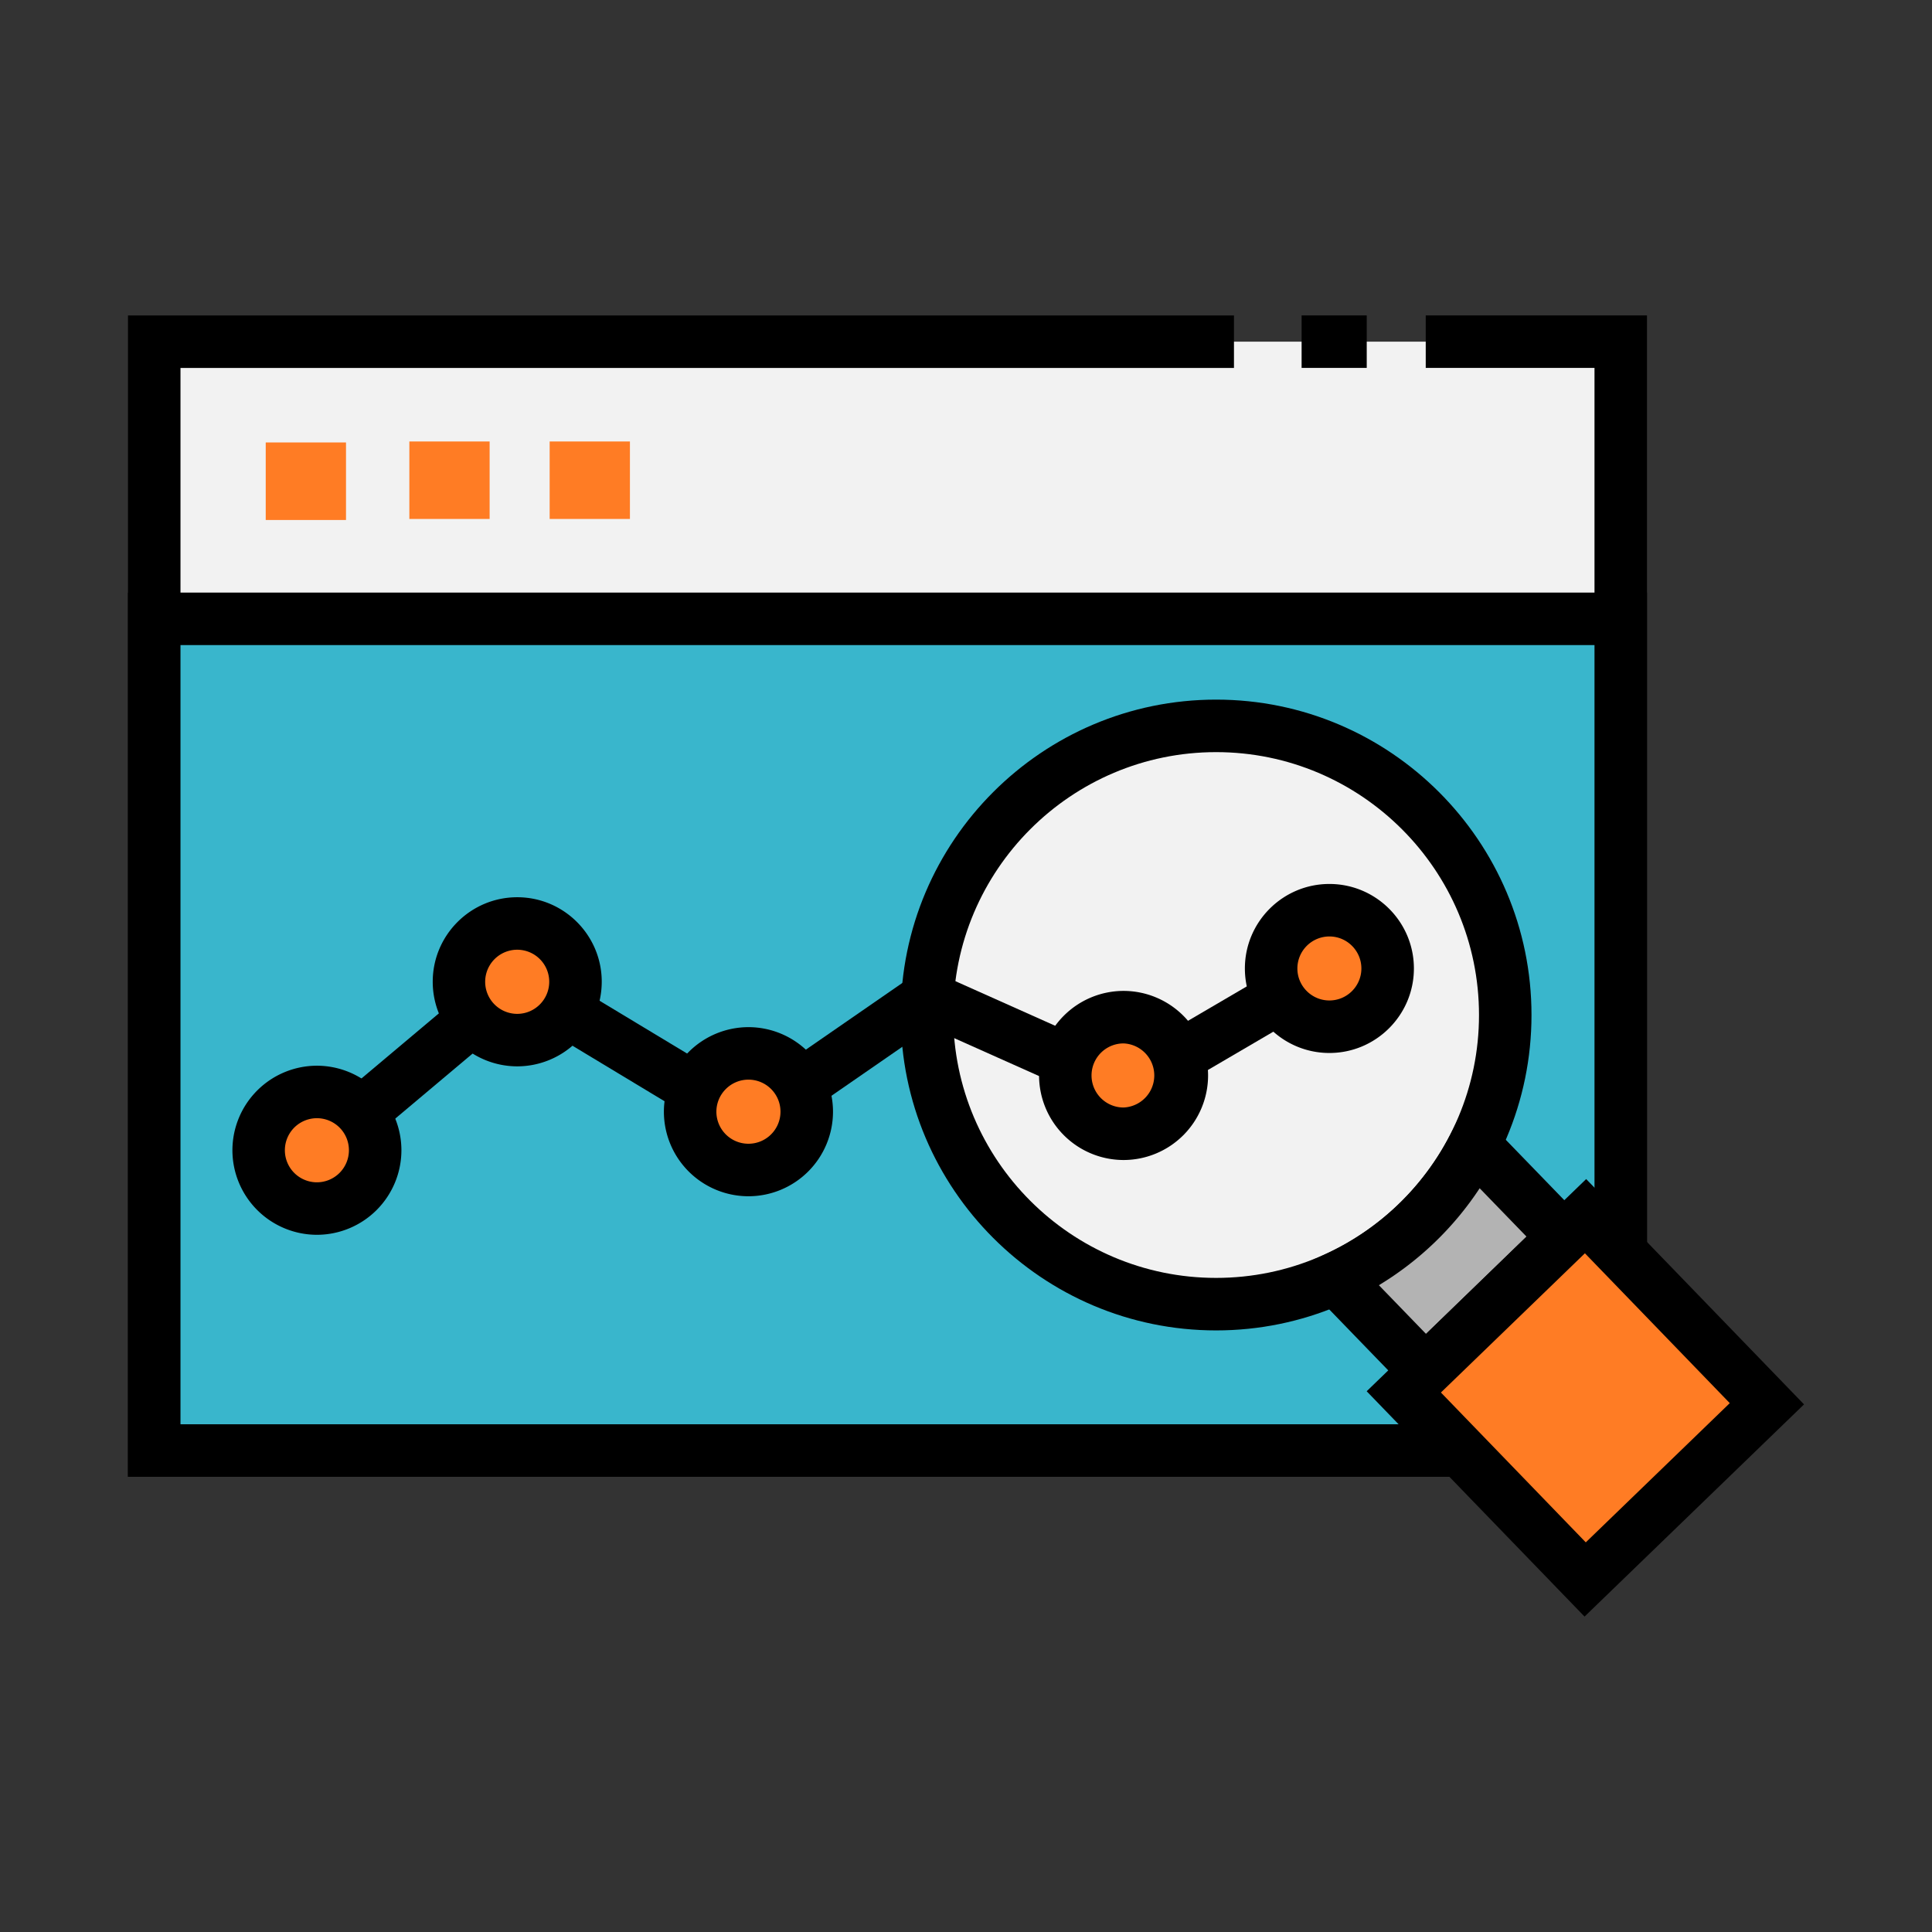 <svg xmlns="http://www.w3.org/2000/svg" xml:space="preserve" width="800" height="800" viewBox="0 0 100 100"><rect x="0" y="0" width="100" height="100" fill="#333333" stroke="none"/><path fill="#F2F2F2" fill-rule="evenodd" d="M7.982 17.685h75.907v57.394H7.982z" clip-rule="evenodd"/><path d="M85.248 76.437H6.624v-60.11H63.87v2.717H9.342V73.72h73.189V19.043h-8.735v-2.717h11.452zM70.742 19.043h-3.371v-2.717h3.371z"/><path fill="#39B6CC" fill-rule="evenodd" d="M7.982 32.03h75.907v43.048H7.982z" clip-rule="evenodd"/><path d="M85.248 76.437H6.624V30.672h78.624zM9.342 73.72h73.189V33.389H9.342z"/><path fill="#FF7C24" fill-rule="evenodd" d="M13.754 22.902h4.155v4.012h-4.155zm7.434-.052h4.155v4.011h-4.155zm7.262 0h4.155v4.011H28.45z" clip-rule="evenodd"/><path fill="#F2F2F2" fill-rule="evenodd" d="M62.946 37.57c8.267 0 14.966 6.699 14.966 14.967 0 8.267-6.699 14.966-14.966 14.966S47.98 60.804 47.98 52.537s6.7-14.967 14.966-14.967" clip-rule="evenodd"/><path d="M62.946 68.862c-9.002 0-16.324-7.323-16.324-16.325s7.322-16.325 16.324-16.325c9.001 0 16.324 7.324 16.324 16.325.001 9.002-7.323 16.325-16.324 16.325m0-29.932c-7.503 0-13.607 6.104-13.607 13.607 0 7.504 6.104 13.607 13.607 13.607s13.607-6.104 13.607-13.607c.001-7.503-6.104-13.607-13.607-13.607"/><path fill="#B3B3B3" fill-rule="evenodd" d="m76.315 59.27 4.617 4.767-7.151 6.93-4.646-4.799a15 15 0 0 0 7.18-6.898" clip-rule="evenodd"/><path d="m73.75 72.888-6.932-7.162 1.756-.796a13.66 13.66 0 0 0 6.528-6.271l.86-1.705 6.891 7.113zm-2.379-6.366 2.44 2.521 5.2-5.038-2.423-2.501a16.4 16.4 0 0 1-5.217 5.018"/><path fill="#FF7C24" fill-rule="evenodd" d="m82.044 81.754-9.388-9.71 9.406-9.094 9.388 9.71z" clip-rule="evenodd"/><path d="M82.016 83.674 70.739 72.011 82.1 61.028l11.276 11.663zm-7.434-11.598 7.498 7.756 7.453-7.206-7.498-7.756zM17.278 60.574l-1.749-2.079 11.113-9.345 12.05 7.267 9.173-6.341 10.401 4.649 9.856-5.77 1.373 2.345-11.062 6.475-10.28-4.594-9.361 6.47-11.89-7.171z"/><path fill="#FF7C24" fill-rule="evenodd" d="M26.772 47.8a3.017 3.017 0 0 1 0 6.036 3.015 3.015 0 0 1-3.016-3.02 3.016 3.016 0 0 1 3.016-3.016" clip-rule="evenodd"/><path d="M26.772 55.194a4.38 4.38 0 0 1-4.374-4.379c0-2.412 1.962-4.374 4.374-4.374s4.374 1.962 4.374 4.374a4.38 4.38 0 0 1-4.374 4.379m0-6.036a1.658 1.658 0 0 0 0 3.319c.913 0 1.656-.746 1.656-1.662a1.657 1.657 0 0 0-1.656-1.657"/><path fill="#FF7C24" fill-rule="evenodd" d="M38.742 54.523a3.018 3.018 0 1 1-.007 6.037 3.018 3.018 0 0 1 .007-6.037" clip-rule="evenodd"/><path d="M38.742 61.918a4.38 4.38 0 0 1-4.379-4.374 4.384 4.384 0 0 1 4.379-4.379 4.38 4.38 0 0 1 4.374 4.379 4.38 4.38 0 0 1-4.374 4.374m0-6.036c-.916 0-1.662.745-1.662 1.662a1.659 1.659 0 1 0 1.662-1.662"/><path fill="#FF7C24" fill-rule="evenodd" d="M58.156 52.647a3.016 3.016 0 0 1 3.016 3.021 3.015 3.015 0 1 1-6.031 0 3.02 3.02 0 0 1 3.015-3.021" clip-rule="evenodd"/><path d="M58.156 60.042a4.38 4.38 0 0 1-4.374-4.374 4.38 4.38 0 0 1 4.374-4.379 4.38 4.38 0 0 1 4.374 4.379 4.38 4.38 0 0 1-4.374 4.374m0-6.035a1.657 1.657 0 0 0 0 3.317 1.66 1.66 0 0 0 0-3.317"/><path fill="#FF7C24" fill-rule="evenodd" d="M68.809 47.112a3.015 3.015 0 1 1 0 6.031 3.015 3.015 0 1 1 0-6.031" clip-rule="evenodd"/><path d="M68.809 54.502c-2.412 0-4.374-1.962-4.374-4.374s1.962-4.374 4.374-4.374 4.374 1.962 4.374 4.374-1.962 4.374-4.374 4.374m0-6.031a1.66 1.66 0 0 0-1.657 1.657c0 .913.744 1.656 1.657 1.656s1.656-.743 1.656-1.656c0-.914-.743-1.657-1.656-1.657"/><path fill="#FF7C24" fill-rule="evenodd" d="M16.404 56.519a3.018 3.018 0 0 1 0 6.037 3.02 3.02 0 0 1 0-6.037" clip-rule="evenodd"/><path d="M16.404 63.913a4.38 4.38 0 0 1-4.374-4.379 4.38 4.38 0 0 1 4.374-4.373 4.38 4.38 0 0 1 4.373 4.373 4.38 4.38 0 0 1-4.373 4.379m0-6.035a1.658 1.658 0 0 0 0 3.318 1.66 1.66 0 0 0 1.656-1.662 1.657 1.657 0 0 0-1.656-1.656"/></svg>